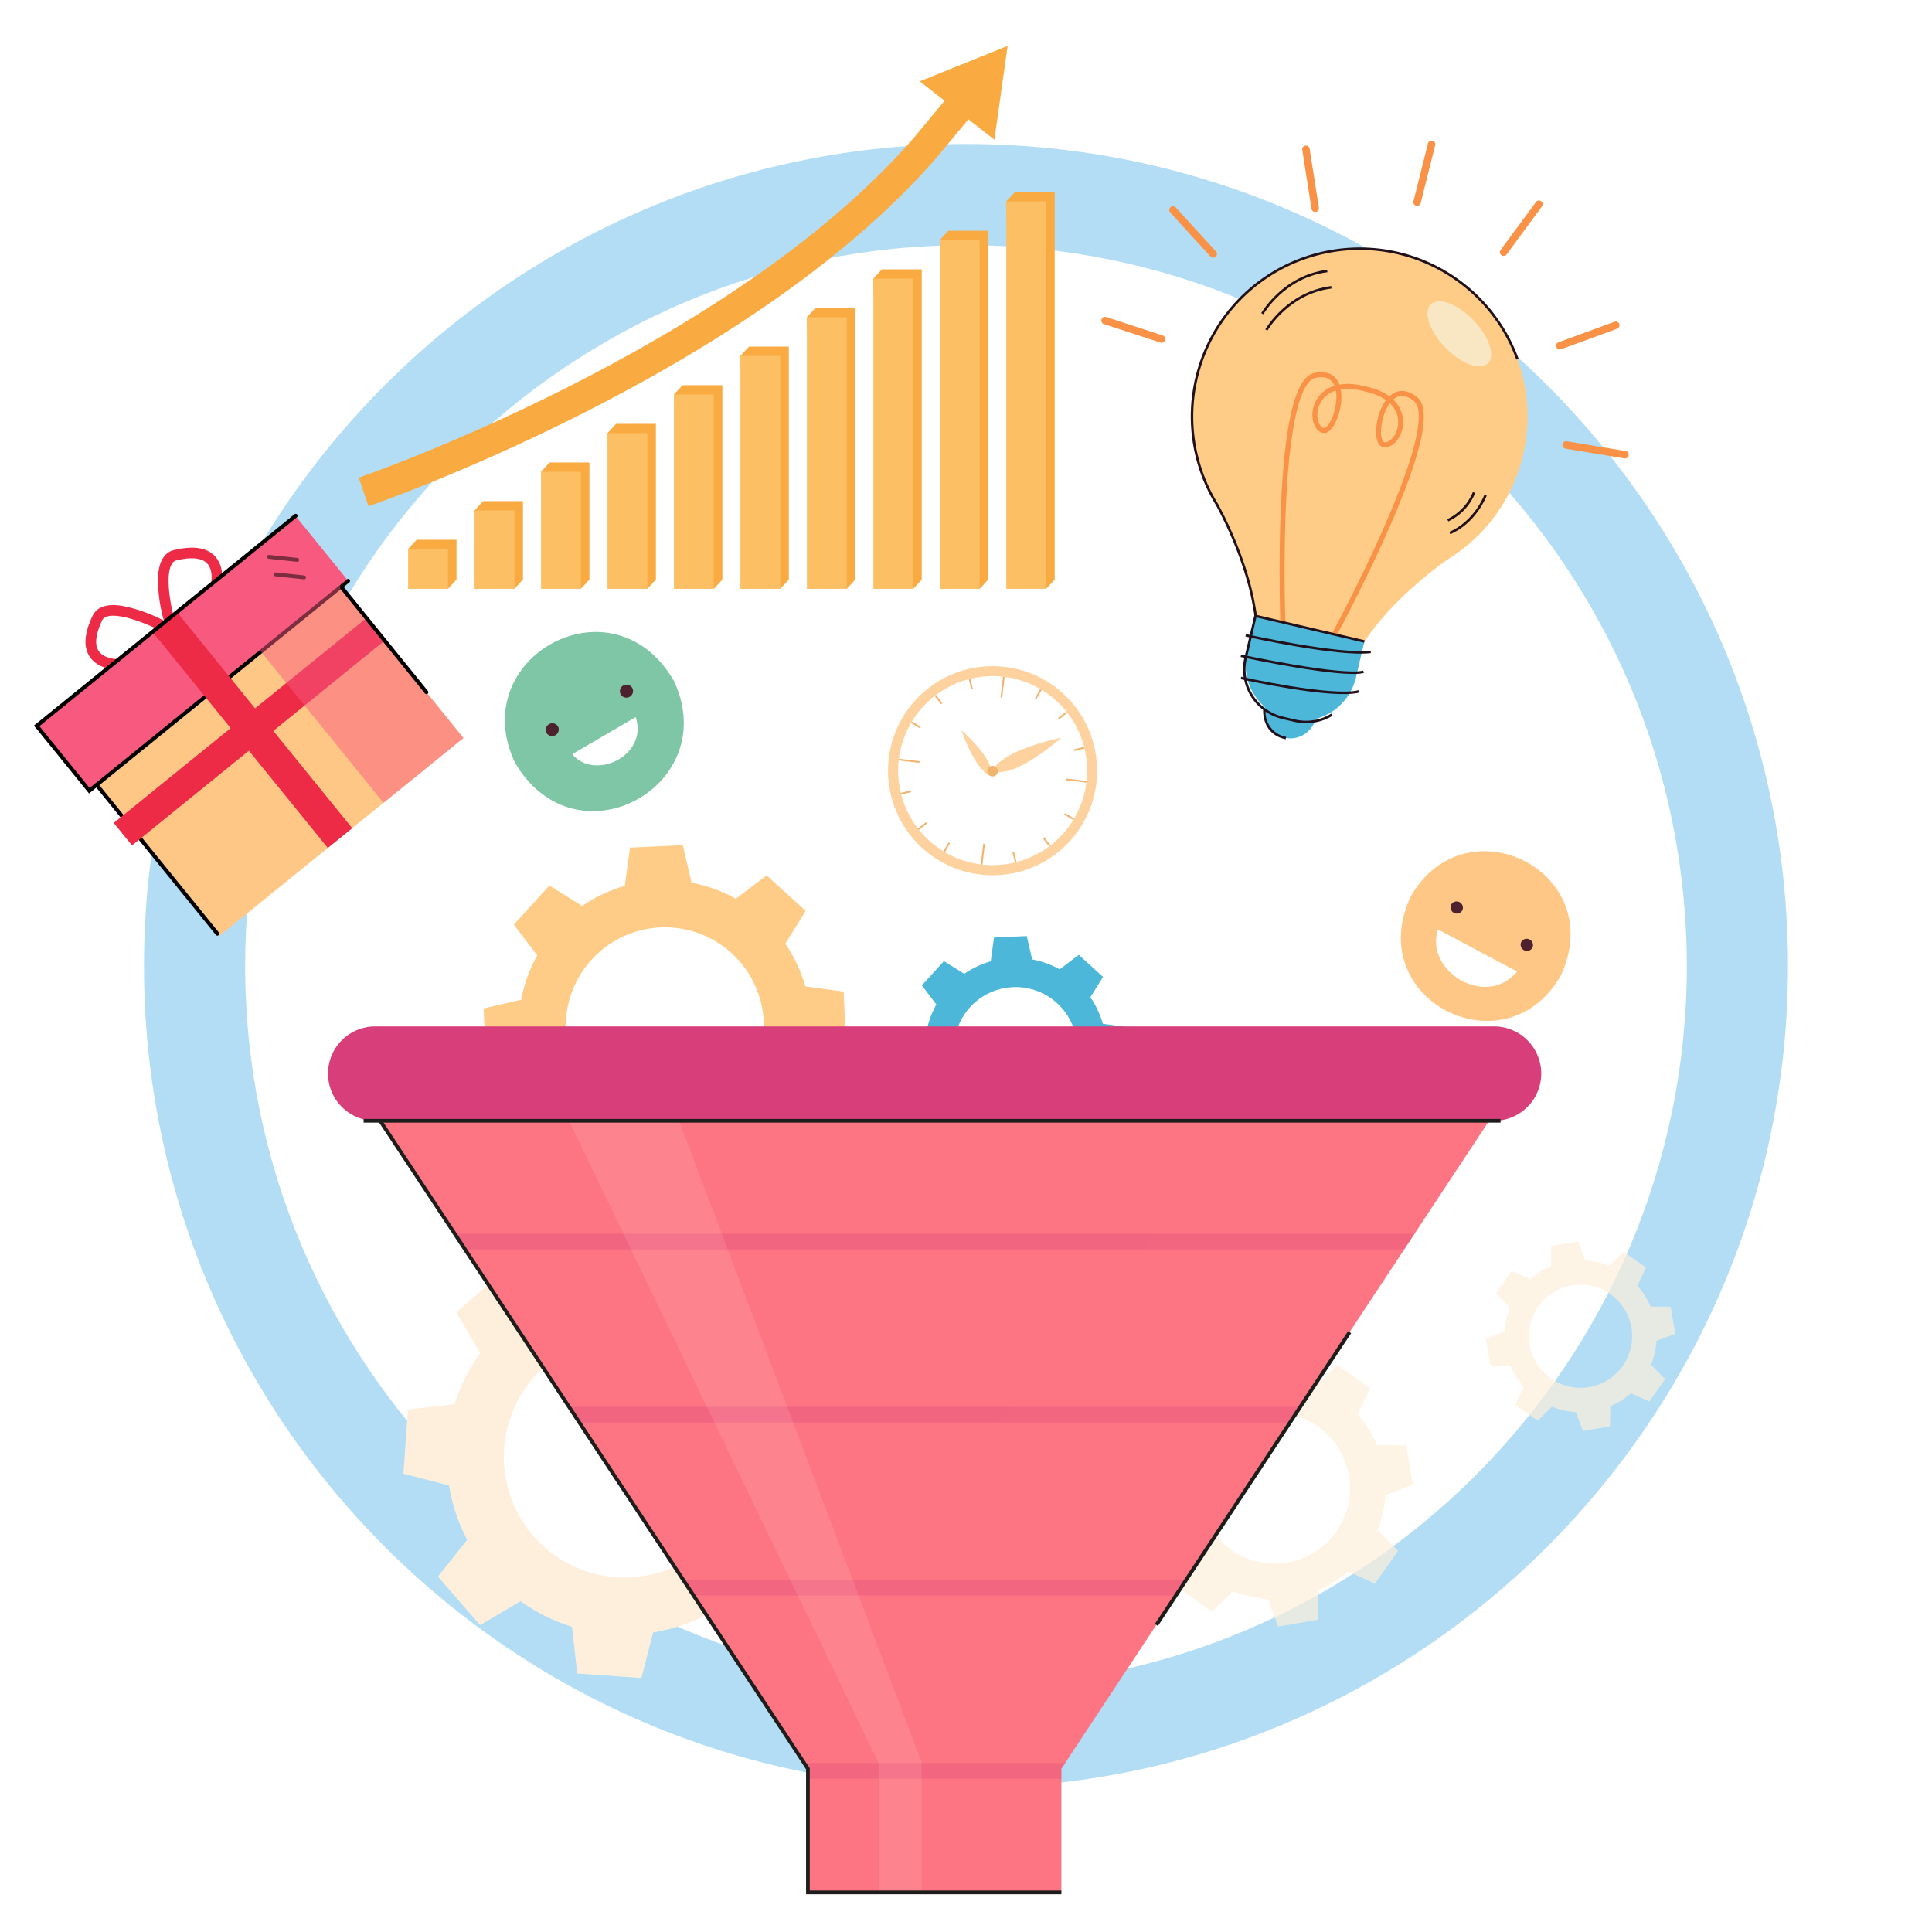 <svg xmlns="http://www.w3.org/2000/svg" xmlns:xlink="http://www.w3.org/1999/xlink" width="512" height="512" viewBox="0 0 512 512"><rect x="0" y="0" width="512" height="512" fill="#808080" stroke="none"/><defs><clipPath id="b"><rect width="512" height="512"/></clipPath></defs><g id="a" clip-path="url(#b)"><rect width="512" height="512" fill="#fff"/><rect width="512" height="512" rx="256" transform="translate(-4)" fill="none"/><path d="M297.4,502.51c-120.116,0-217.837-97.722-217.837-217.839S177.287,66.833,297.4,66.833s217.839,97.722,217.839,217.839S417.519,502.51,297.4,502.51Zm0-408.863c-105.331,0-191.024,85.693-191.024,191.024S192.071,475.7,297.4,475.7,488.428,390,488.428,284.672,402.735,93.647,297.4,93.647Z" transform="translate(-41.403 -28.672)" fill="#b3ddf4"/><g transform="translate(106.9 327.483)"><g transform="translate(0)"><path d="M1165.025,979.519A46.869,46.869,0,0,0,1160.2,965.1l7.766-9.749-5.594-6.43-5.594-6.43-10.73,6.342a46.858,46.858,0,0,0-13.612-6.778l-1.4-12.387-8.5-.591-8.5-.591-3.1,12.073a46.862,46.862,0,0,0-14.419,4.829l-9.749-7.766-6.43,5.594-6.43,5.594,6.342,10.73a46.857,46.857,0,0,0-6.778,13.612l-12.387,1.4-.591,8.5-.591,8.5,12.073,3.1a46.85,46.85,0,0,0,4.829,14.419l-7.766,9.749,5.594,6.43,5.594,6.43,10.73-6.342a46.859,46.859,0,0,0,13.612,6.778l1.4,12.387,8.5.591,8.5.591,3.1-12.074a46.865,46.865,0,0,0,14.419-4.829l9.749,7.766,6.43-5.594,6.43-5.594-6.342-10.73a46.863,46.863,0,0,0,6.778-13.612l12.387-1.4.591-8.5.591-8.5Zm-48.746,39.471a31.973,31.973,0,1,1,34.114-29.678A31.973,31.973,0,0,1,1116.279,1018.991Z" transform="translate(-1059.889 -928.486)" fill="#feefdc"/></g></g><g transform="translate(301.142 357.75)" opacity="0.7"><g transform="translate(0)"><path d="M1613.258,1052.441a29.228,29.228,0,0,0,2.1-9.252l7.3-2.683-.9-5.24-.9-5.24-7.775-.094a29.225,29.225,0,0,0-5.062-8.023l3.264-7.059-4.342-3.069-4.342-3.069-5.565,5.432a29.232,29.232,0,0,0-9.252-2.1l-2.683-7.3-5.24.9-5.24.9-.094,7.775a29.234,29.234,0,0,0-8.023,5.062l-7.059-3.264-3.069,4.342-3.069,4.342,5.432,5.565a29.222,29.222,0,0,0-2.095,9.252l-7.3,2.683.9,5.24.9,5.24,7.775.094a29.24,29.24,0,0,0,5.062,8.023l-3.264,7.059,4.342,3.069,4.342,3.069,5.565-5.432a29.221,29.221,0,0,0,9.252,2.095l2.683,7.3,5.24-.9,5.24-.9.094-7.775a29.239,29.239,0,0,0,8.023-5.062l7.059,3.264,3.069-4.341,3.069-4.342Zm-38.777,5.254a19.947,19.947,0,1,1,27.8-4.775A19.947,19.947,0,0,1,1574.481,1057.7Z" transform="translate(-1549.34 -1004.751)" fill="#feefdc"/></g></g><g transform="translate(393.735 328.988)" opacity="0.7"><g transform="translate(0 0)"><path d="M1826.471,964.967a20.04,20.04,0,0,0,1.436-6.342l5-1.839-.617-3.592-.617-3.592-5.33-.064a20.041,20.041,0,0,0-3.47-5.5l2.237-4.838-2.976-2.1-2.976-2.1-3.815,3.724A20.032,20.032,0,0,0,1809,937.28l-1.839-5-3.592.617-3.592.617-.064,5.33a20.041,20.041,0,0,0-5.5,3.47l-4.839-2.237-2.1,2.976-2.1,2.976,3.724,3.815a20.036,20.036,0,0,0-1.436,6.342l-5,1.839.617,3.592.617,3.592,5.33.064a20.046,20.046,0,0,0,3.47,5.5l-2.238,4.838,2.976,2.1,2.976,2.1,3.815-3.724a20.036,20.036,0,0,0,6.342,1.436l1.839,5,3.592-.617,3.592-.617.064-5.33a20.041,20.041,0,0,0,5.5-3.47l4.839,2.237,2.1-2.976,2.1-2.976Zm-26.582,3.6a13.673,13.673,0,1,1,19.058-3.273A13.673,13.673,0,0,1,1799.889,968.571Z" transform="translate(-1782.656 -932.277)" fill="#feefdc"/></g></g><g transform="translate(128.159 223.979)"><g transform="translate(0)"><path d="M1180.317,681.88a38.493,38.493,0,0,0-11.748-4.235l-2.324-9.969-6.991.328-6.991.328-1.381,10.142a38.484,38.484,0,0,0-11.3,5.315l-8.693-5.407-4.712,5.175-4.712,5.175,6.2,8.149a38.482,38.482,0,0,0-4.235,11.748l-9.969,2.324.328,6.991.328,6.991,10.142,1.381a38.479,38.479,0,0,0,5.315,11.3l-5.407,8.693,5.175,4.712,5.175,4.712,8.149-6.2a38.478,38.478,0,0,0,11.748,4.235l2.323,9.969,6.991-.328,6.991-.328,1.381-10.143a38.475,38.475,0,0,0,11.3-5.315l8.693,5.407,4.712-5.175,4.712-5.175-6.2-8.149a38.49,38.49,0,0,0,4.234-11.748l9.969-2.324-.328-6.991-.328-6.991-10.142-1.381a38.483,38.483,0,0,0-5.315-11.3l5.407-8.693-5.175-4.712-5.176-4.712Zm.587,51.507a26.257,26.257,0,1,1-1.738-37.093A26.257,26.257,0,0,1,1180.9,733.387Z" transform="translate(-1113.457 -667.677)" fill="#fecc86"/></g></g><g transform="translate(239.323 248.066)"><g transform="translate(0)"><path d="M1435.076,737.189a23.91,23.91,0,0,0-7.293-2.629l-1.443-6.188-4.34.2-4.34.2-.857,6.3a23.9,23.9,0,0,0-7.016,3.3l-5.4-3.357-2.925,3.213-2.925,3.213,3.847,5.059a23.9,23.9,0,0,0-2.629,7.293l-6.189,1.443.2,4.34.2,4.34,6.3.857a23.9,23.9,0,0,0,3.3,7.016l-3.357,5.4,3.213,2.925,3.213,2.925,5.059-3.847a23.89,23.89,0,0,0,7.294,2.629l1.443,6.189,4.34-.2,4.34-.2.858-6.3a23.892,23.892,0,0,0,7.016-3.3l5.4,3.357,2.925-3.213,2.925-3.213-3.847-5.059a23.9,23.9,0,0,0,2.629-7.294l6.189-1.443-.2-4.34-.2-4.341-6.3-.857a23.9,23.9,0,0,0-3.3-7.016l3.357-5.4-3.213-2.925-3.213-2.925Zm.365,31.976a16.3,16.3,0,1,1-1.079-23.028A16.3,16.3,0,0,1,1435.441,769.165Z" transform="translate(-1393.568 -728.371)" fill="#4cb7d8"/></g></g><g transform="translate(223.859 165.06)" opacity="0.8"><g transform="translate(0 0)"><circle cx="27.71" cy="27.71" r="27.71" transform="translate(0 39.187) rotate(-45)" fill="#fec786"/></g><g transform="translate(8.728 8.688)"><g transform="translate(0 0)"><circle cx="25.043" cy="25.043" r="25.043" transform="translate(0 12.437) rotate(-14.377)" fill="#fff"/></g></g><g transform="translate(39.184 30.424)"><path d="M1471.531,595.874c-17.38,3.9-18.192,8.882-18.192,8.882C1459.459,606.86,1471.531,595.874,1471.531,595.874Z" transform="translate(-1453.339 -595.874)" fill="#fec786"/></g><g transform="translate(30.934 28.494)"><path d="M1432.55,591.01s8.866,7.56,7.927,12.081C1440.479,603.091,1436.876,602.965,1432.55,591.01Z" transform="translate(-1432.55 -591.01)" fill="#fec786"/></g><g transform="translate(37.783 37.905)"><path d="M1451.964,617.306a1.4,1.4,0,1,0-1.935-.426A1.4,1.4,0,0,0,1451.964,617.306Z" transform="translate(-1449.808 -614.724)" fill="#efa04b"/></g><g transform="translate(41.286 14.288)"><g transform="translate(0 0)"><rect width="5.517" height="0.455" transform="translate(0 5.479) rotate(-83.258)" fill="#efa04b"/></g></g><g transform="translate(36.056 58.55)"><g transform="translate(0 0)"><g transform="translate(0)"><rect width="5.517" height="0.455" transform="translate(0 5.479) rotate(-83.258)" fill="#efa04b"/></g></g></g><g transform="translate(58.586 41.251)"><g transform="translate(0 0)"><rect width="0.455" height="5.517" transform="translate(0 0.452) rotate(-83.258)" fill="#efa04b"/></g></g><g transform="translate(14.301 36.016)"><g transform="translate(0 0)"><g transform="translate(0)"><rect width="0.455" height="5.517" transform="translate(0 0.452) rotate(-83.264)" fill="#efa04b"/></g></g></g><g transform="translate(56.544 23.519)"><g transform="translate(0 0)"><rect width="2.759" height="0.455" transform="translate(0 1.708) rotate(-38.259)" fill="#efa04b"/></g></g><g transform="translate(19.382 52.823)"><g transform="translate(0 0)"><g transform="translate(0)"><rect width="2.759" height="0.455" transform="translate(0 1.708) rotate(-38.259)" fill="#efa04b"/></g></g></g><g transform="translate(44.442 60.745)"><g transform="translate(0 0)"><rect width="0.455" height="2.759" transform="translate(0 0.111) rotate(-14.104)" fill="#efa04b"/></g></g><g transform="translate(32.863 14.815)"><g transform="translate(0 0)"><g transform="translate(0)"><rect width="0.455" height="2.759" transform="translate(0 0.111) rotate(-14.111)" fill="#efa04b"/></g></g></g><g transform="translate(26.118 58.195)"><g transform="translate(0 0)"><g transform="translate(0)"><rect width="2.759" height="0.455" transform="translate(0 2.367) rotate(-59.108)" fill="#efa04b"/></g></g></g><g transform="translate(50.414 17.579)"><g transform="translate(0 0)"><g transform="translate(0)"><rect width="2.759" height="0.455" transform="translate(0 2.367) rotate(-59.108)" fill="#efa04b"/></g></g></g><g transform="translate(14.824 44.4)"><g transform="translate(0 0)"><rect width="2.759" height="0.455" transform="matrix(0.97, -0.244, 0.244, 0.97, 0, 0.672)" fill="#efa04b"/></g></g><g transform="translate(60.723 32.866)"><g transform="translate(0 0)"><rect width="2.759" height="0.455" transform="matrix(0.97, -0.244, 0.244, 0.97, 0, 0.672)" fill="#efa04b"/></g></g><g transform="translate(17.569 26.14)"><g transform="translate(0 0)"><rect width="0.455" height="2.759" transform="translate(0 0.391) rotate(-59.108)" fill="#efa04b"/></g></g><g transform="translate(58.176 50.439)"><g transform="translate(0 0)"><rect width="0.455" height="2.759" transform="translate(0 0.391) rotate(-59.108)" fill="#efa04b"/></g></g><g transform="translate(23.843 19.109)"><g transform="translate(0 0)"><rect width="0.455" height="2.759" transform="translate(0 0.276) rotate(-37.308)" fill="#efa04b"/></g></g><g transform="translate(52.492 56.784)"><g transform="translate(0 0)"><rect width="0.455" height="2.759" transform="translate(0 0.276) rotate(-37.303)" fill="#efa04b"/></g></g></g><g transform="translate(133.791 167.476)"><g transform="translate(0)"><path d="M1179.213,532.937c-13.26-27.828,25.843-49.5,42.035-21.808C1234.505,538.958,1195.4,560.63,1179.213,532.937Z" transform="translate(-1176.517 -498.288)" fill="#7fc6a6"/></g><g transform="translate(30.512 14.006)"><path d="M1243.019,531.224a1.753,1.753,0,0,1,3.119-1.6A1.753,1.753,0,0,1,1243.019,531.224Z" transform="translate(-1242.857 -528.742)" fill="#4c222e"/></g><g transform="translate(10.836 24.215)"><path d="M1200.239,553.419a1.754,1.754,0,0,1,3.119-1.6A1.754,1.754,0,0,1,1200.239,553.419Z" transform="translate(-1200.077 -550.937)" fill="#4c222e"/></g><g transform="translate(17.856 22.564)"><path d="M1215.34,557.175l16.815-9.826C1235.563,557.538,1221.3,564.351,1215.34,557.175Z" transform="translate(-1215.34 -547.349)" fill="#fff"/></g></g><g transform="translate(371.243 225.573)"><g transform="translate(0 0)"><path d="M1572.779,656.886c14.733-25.428,52.629-6.3,39.68,21.15C1597.725,703.465,1559.829,684.332,1572.779,656.886Z" transform="translate(-1570.126 -644.968)" fill="#fec786"/></g><g transform="translate(31.723 23.205)"><path d="M1650.256,704.271a1.664,1.664,0,0,1,2.926,1.581A1.664,1.664,0,0,1,1650.256,704.271Z" transform="translate(-1650.062 -703.44)" fill="#4c222e"/></g><g transform="translate(13.15 13.305)"><path d="M1603.456,679.324a1.664,1.664,0,0,1,2.926,1.581A1.664,1.664,0,0,1,1603.456,679.324Z" transform="translate(-1603.262 -678.493)" fill="#4c222e"/></g><g transform="translate(9.317 20.732)"><path d="M1594.114,697.208l20.953,11.168C1606.845,718.3,1590.515,708.28,1594.114,697.208Z" transform="translate(-1593.604 -697.208)" fill="#fff"/></g></g><g transform="translate(86.928 272.012)"><g transform="translate(8.611 17.113)"><path d="M1335.559,831.83l-24.97,37.827-2.754,4.173-27.518,41.685-2.75,4.171-27.518,41.686-2.754,4.171-29.3,44.385-1,1.52V1044.2h-67.164v-32.757l-1.008-1.52-29.3-44.385-2.754-4.171-27.514-41.686-2.754-4.171-27.518-41.685-2.754-4.173-24.97-37.827Z" transform="translate(-1031.26 -831.83)" fill="#fd7583"/></g><g transform="translate(94.122 146.655)" opacity="0.3"><path d="M1380.007,1158.25l-2.754,4.171H1249.484l-2.754-4.171Z" transform="translate(-1246.73 -1158.25)" fill="#d83f7a"/></g><g transform="translate(63.853 100.798)" opacity="0.3"><path d="M1364.273,1042.7l-2.75,4.171H1173.214l-2.754-4.171Z" transform="translate(-1170.46 -1042.7)" fill="#d83f7a"/></g><g transform="translate(33.581 54.939)" opacity="0.3"><path d="M1348.538,927.146l-2.754,4.173h-248.85l-2.754-4.173Z" transform="translate(-1094.18 -927.146)" fill="#d83f7a"/></g><g transform="translate(126.172 195.21)" opacity="0.3"><path d="M1396.666,1280.6l-1,1.52v2.651H1328.5v-2.651l-1.008-1.52Z" transform="translate(-1327.49 -1280.6)" fill="#d83f7a"/></g><g transform="translate(93.044 17.113)" opacity="0.1"><path d="M1390.7,831.83c-24.812,51.655-70.957,118.118-146.688,127.9l1.081,1.637,2.754,4.173,29.3,44.382,1.005,1.521V1044.2h67.164v-32.756l1.005-1.521,29.3-44.382,2.754-4.173,27.517-41.685,2.754-4.173,27.516-41.685,2.754-4.173,24.972-37.827Z" transform="translate(-1244.015 -831.83)" fill="#fd7583"/></g><g transform="translate(0 0)"><path d="M1318.579,813.711H1022.064a12.5,12.5,0,0,1-12.5-12.5h0a12.5,12.5,0,0,1,12.5-12.5h296.515a12.5,12.5,0,0,1,12.5,12.5h0A12.5,12.5,0,0,1,1318.579,813.711Z" transform="translate(-1009.563 -788.71)" fill="#d83f7a"/></g><g transform="translate(63.853 25.001)" opacity="0.1"><path d="M1170.46,851.708l82.161,170.459v34.027h11.295v-34.531l-64.267-169.955Z" transform="translate(-1170.46 -851.708)" fill="#fff"/></g></g><g transform="translate(9 136.169)"><g transform="translate(32.864 8.966)"><path d="M958.762,504.942a4.527,4.527,0,0,1-3.774,1.19c-2.982-.571-4.414-4.646-5.092-7.963a38.606,38.606,0,0,1-.944-9.222c.24-5.1,2.393-6.685,4.156-7.117h0c5.572-1.361,9.43-.59,11.466,2.291,3.036,4.3.675,11.968-2.8,17.278A15.426,15.426,0,0,1,958.762,504.942Zm-5.646-20.048c-1.634,1.326-1.828,6.023-.463,12.712.765,3.748,1.99,5.6,2.865,5.763.333.064,1.6,0,3.9-3.512,3.035-4.632,4.934-11.177,2.859-14.113-1.623-2.3-5.519-1.91-8.5-1.181A1.666,1.666,0,0,0,953.116,484.894Z" transform="translate(-948.929 -481.177)" fill="#ed2b47"/></g><g transform="translate(13.657 24.19)"><path d="M923.872,532.645a15.419,15.419,0,0,1-4.088,2.213c-5.914,2.308-13.907,3.035-17.485-.823-2.4-2.587-2.357-6.52.125-11.692h0c.786-1.637,2.78-3.416,7.821-2.6a38.594,38.594,0,0,1,8.829,2.827c3.107,1.347,6.8,3.59,6.741,6.626A4.526,4.526,0,0,1,923.872,532.645ZM904.96,523.56c-1.328,2.768-2.51,6.5-.6,8.562,2.444,2.636,9.24,2.128,14.4.115,3.911-1.526,4.235-2.752,4.242-3.092.017-.891-1.538-2.47-5.048-3.992-7.025-3.046-12-3.657-12.994-1.593Z" transform="translate(-900.53 -519.54)" fill="#ed2b47"/></g><g transform="translate(2.419 1.866)"><g transform="translate(0)"><rect width="83.344" height="74.083" transform="translate(0 52.498) rotate(-39.045)" fill="#fec786"/></g></g><g transform="translate(0.488 0.299)"><g transform="translate(0)"><rect width="88.315" height="22.079" transform="translate(0 55.63) rotate(-39.045)" fill="#f7597f"/></g></g><g transform="translate(0.254 17.245)"><path d="M881.1,558.907l-14.231-17.546a.513.513,0,0,1,.076-.722h0a.513.513,0,0,1,.721.076l13.585,16.749,68.191-55.31h0a.513.513,0,0,1,.645.8Z" transform="translate(-866.758 -502.039)"/></g><g transform="translate(16.104 71.327)"><path d="M939.518,678.656a.507.507,0,0,1-.713-.067l-32-39.446a.507.507,0,0,1,.083-.713h0a.507.507,0,0,1,.713.067l32,39.446a.507.507,0,0,1-.083.712Z" transform="translate(-906.696 -638.313)"/></g><g transform="translate(61.767 10.89)"><path d="M1030.068,487.732a.512.512,0,0,1-.376.111l-7.476-.793a.513.513,0,1,1,.108-1.021l7.476.793a.513.513,0,0,1,.456.564A.5.5,0,0,1,1030.068,487.732Z" transform="translate(-1021.757 -486.027)"/></g><g transform="translate(63.588 15.536)"><path d="M1034.658,499.438a.512.512,0,0,1-.376.111l-7.476-.793a.513.513,0,1,1,.108-1.021l7.476.793a.513.513,0,0,1,.456.564A.5.5,0,0,1,1034.658,499.438Z" transform="translate(-1026.347 -497.733)"/></g><g transform="translate(21.171 27.655)"><g transform="translate(0 0)"><g transform="translate(0 0)"><rect width="7.683" height="86.132" transform="matrix(0.63, 0.777, -0.777, 0.63, 66.899, 0)" fill="#ed2b47"/></g></g></g><g transform="translate(31.21 25.77)"><g transform="translate(0 0)"><rect width="8.323" height="74.084" transform="translate(0 5.243) rotate(-39.045)" fill="#ed2b47"/></g></g><g transform="translate(59.86 18.986)" opacity="0.5"><g transform="translate(0 0)"><rect width="27.27" height="52.055" transform="translate(0 17.177) rotate(-39.045)" fill="#f7597f"/></g></g><g transform="translate(45.278 0.3)" opacity="0.5"><g transform="translate(0 0)"><rect width="30.643" height="22.079" transform="translate(0 19.302) rotate(-39.045)" fill="#f7597f"/></g></g><g transform="translate(81.133 19.092)"><path d="M1093.754,535.278a.513.513,0,0,1-.721-.076l-22.38-27.672c-.178-.22-.088-.953.077-.723.641.9,0,0,0,0a.513.513,0,0,1,.721.076l22.38,27.672a.513.513,0,0,1-.075.722Z" transform="translate(-1070.555 -506.693)"/></g><g transform="translate(0)"><path d="M935.156,458.7h0l-68.239,55.348-.8.647.647.8L935.8,459.5a.513.513,0,0,0-.645-.8Z" transform="translate(-866.117 -458.585)"/></g></g><g transform="translate(291.86 37.258)"><g transform="translate(23.692 28.317)"><g transform="translate(0.333 0.326)"><path d="M1674.234,323.969a44.455,44.455,0,1,0-81.2,13.046h0s9.813,17.08,10.655,33.386c0,0,6.96,4.342,12.634,5.823,5.741,1.2,13.905.4,13.905.4,8-14.231,24.387-25.168,24.387-25.168h0A44.3,44.3,0,0,0,1674.234,323.969Z" transform="translate(-1586.488 -269.35)" fill="#fecc86"/><g transform="translate(19.157 121.29)"><path d="M1640.094,583.281h0a6.91,6.91,0,0,1-5.149-8.305h0l13.455,3.155h0A6.911,6.911,0,0,1,1640.094,583.281Z" transform="translate(-1634.761 -574.976)" fill="#4cb7d8"/></g><g transform="translate(14.199 97.326)"><path d="M1633.705,541.975h0a14.819,14.819,0,0,1-11.044-17.812l2.245-9.571,28.856,6.768-2.245,9.571A14.82,14.82,0,0,1,1633.705,541.975Z" transform="translate(-1622.266 -514.592)" fill="#4cb7d8"/></g><g transform="translate(10.067 28.975)" opacity="0.3"><path d="M1689.533,368.005a44.25,44.25,0,0,0-1.607-25.643c-19.974,28.224-45.083,44.47-76.072,45.786,2.536,5.663,5.693,14.037,6.79,22.569l28.836,6.763v0c8.44-12.648,22.43-21.988,22.43-21.988h0A44.3,44.3,0,0,0,1689.533,368.005Z" transform="translate(-1611.854 -342.362)" fill="#fecc86"/></g></g><g transform="translate(23.551 33.069)"><path d="M1660.083,421.652l-1.16-.629c.075-.138,7.592-14.034,13.957-28.58,11.043-25.238,9.562-31.488,7.7-32.967-1.908-1.512-3.636-1.727-5.139-.638-.109.079-.217.165-.321.256a8.229,8.229,0,0,1,2.61,6.557c-.238,3.175-2.325,5.911-4.651,6.1a2.073,2.073,0,0,1-2.153-1.628c-.893-2.418-.1-7.752,2.27-10.877a14.632,14.632,0,0,0-5.156-2.193l-1.249-.293a14.637,14.637,0,0,0-5.593-.328c.731,3.853-.928,8.984-2.8,10.752a2.073,2.073,0,0,1-2.653.5c-2-1.2-2.653-4.581-1.455-7.531a8.229,8.229,0,0,1,5.253-4.713q-.08-.192-.174-.371c-.861-1.643-2.505-2.22-4.886-1.714-2.329.5-6.434,5.435-7.763,32.952-.766,15.859-.21,31.647-.2,31.8l-1.318.048c-.006-.158-.563-16,.205-31.909,1.06-21.968,3.941-33.151,8.806-34.185,3.775-.8,5.525.858,6.328,2.391a6.12,6.12,0,0,1,.3.673,15.658,15.658,0,0,1,6.256.345l1.249.293a15.667,15.667,0,0,1,5.758,2.472,6.145,6.145,0,0,1,.569-.469c1.4-1.017,3.707-1.725,6.732.672,3.9,3.09,1.507,14.387-7.311,34.536C1667.7,407.575,1660.159,421.513,1660.083,421.652Zm-.175-64.926a6.658,6.658,0,0,0-4.4,3.923c-1.046,2.574-.373,5.131.912,5.9.119.072.438.264,1.068-.33C1659.091,364.71,1660.512,360.05,1659.909,356.727Zm14.3,3.355c-2.021,2.707-2.818,7.514-2.053,9.584.3.813.671.782.81.77,1.495-.121,3.235-2.112,3.442-4.883A6.655,6.655,0,0,0,1674.212,360.082Z" transform="translate(-1644.992 -351.855)" fill="#f99247"/></g><path d="M1602.54,366.434c-.113-1.068-.184-1.466-.34-2.337l-.084-.476c-2.444-13.888-9.8-26.808-9.877-26.937l-.023-.04a44.788,44.788,0,1,1,80.333-38.615l-.62.226a44.128,44.128,0,1,0-79.121,38.094l.319.522h-.031c1.391,2.549,7.483,14.207,9.67,26.638l.084.475c.158.887.23,1.292.347,2.383Z" transform="translate(-1585.649 -268.529)" fill="#21111d"/><g transform="translate(18.685 5.915)"><path d="M1633.307,295.241l-.574-.323c.056-.1,5.755-10,17.461-11.484l.083.654C1638.906,285.526,1633.362,295.145,1633.307,295.241Z" transform="translate(-1632.732 -283.434)" fill="#21111d"/></g><g transform="translate(19.765 10.233)"><path d="M1636.027,306.12l-.574-.323c.056-.1,5.754-10,17.461-11.484l.082.654C1641.627,296.405,1636.083,306.023,1636.027,306.12Z" transform="translate(-1635.453 -294.313)" fill="#21111d"/></g><g transform="translate(13.876 97.256)"><path d="M1634.2,542.063l-3.146-.738a13.55,13.55,0,0,1-10.086-16.268l2.689-11.464,29.177,6.843-.151.642-28.535-6.692-2.538,10.822a12.889,12.889,0,0,0,9.594,15.475l3.146.738a12.8,12.8,0,0,0,9.634-1.537l.343.563A13.455,13.455,0,0,1,1634.2,542.063Z" transform="translate(-1620.614 -513.594)" fill="#21111d"/></g><g transform="translate(19.194 122.479)"><path d="M1639.755,584.96c-6.254-1.467-5.734-7.745-5.728-7.809l.657.062a6.639,6.639,0,0,0,5.431,7.152l-.136.646Z" transform="translate(-1634.015 -577.151)" fill="#21111d"/></g><g transform="translate(68.534 65.547)"><path d="M1758.6,444.133l-.262-.606c6.707-2.9,9.265-9.764,9.29-9.833l.62.225C1768.226,433.99,1765.575,441.118,1758.6,444.133Z" transform="translate(-1758.341 -433.694)" fill="#21111d"/></g><g transform="translate(67.994 64.83)"><path d="M1757.242,439.663l-.261-.606a13.725,13.725,0,0,0,6.774-7.17l.62.225A14.152,14.152,0,0,1,1757.242,439.663Z" transform="translate(-1756.981 -431.888)" fill="#21111d"/></g><g transform="translate(14.494 102.467)"><path d="M1622.17,527.37l.143-.644c.246.055,24.65,5.445,33.029,4.38l.083.654C1646.93,532.84,1623.174,527.594,1622.17,527.37Z" transform="translate(-1622.17 -526.726)" fill="#21111d"/></g><g transform="translate(13.224 107.889)"><path d="M1618.97,541.033l.139-.645c.267.058,26.794,5.726,32.349,4.24l.171.637C1645.921,546.792,1620.065,541.269,1618.97,541.033Z" transform="translate(-1618.97 -540.388)" fill="#21111d"/></g><g transform="translate(13.244 113.767)"><path d="M1619.02,555.841l.145-.643c.239.054,23.991,5.361,31.107,3.569l.161.64C1643.165,561.237,1620,556.062,1619.02,555.841Z" transform="translate(-1619.02 -555.198)" fill="#21111d"/></g></g><g transform="translate(0 46.712)"><path d="M1541.725,321.729q-.041-.01-.082-.023l-15.01-4.9a.989.989,0,0,1,.613-1.881l15.01,4.9a.989.989,0,0,1-.531,1.9Z" transform="translate(-1525.95 -314.881)" fill="#f99247"/></g><g transform="translate(18.006 17.406)"><path d="M1582.735,254.645a.987.987,0,0,1-.5-.3l-10.65-11.656a.989.989,0,1,1,1.461-1.335l10.65,11.656a.989.989,0,0,1-.957,1.63Z" transform="translate(-1571.323 -241.037)" fill="#f99247"/></g><g transform="translate(53.244 1.334)"><path d="M1663.323,218.091a.99.99,0,0,1-.752-.81l-2.445-15.6a.989.989,0,1,1,1.954-.306l2.445,15.6a.989.989,0,0,1-.824,1.131A.972.972,0,0,1,1663.323,218.091Z" transform="translate(-1660.113 -200.538)" fill="#f99247"/></g><g transform="translate(122.22 79.678)"><path d="M1834.681,399.9a.989.989,0,0,1,.389-1.939l15.576,2.584a.989.989,0,0,1-.324,1.952l-15.576-2.584Z" transform="translate(-1833.919 -397.949)" fill="#f99247"/></g><g transform="translate(120.519 47.954)"><path d="M1830.4,325.39a.989.989,0,0,1-.115-1.893l14.828-5.426a.989.989,0,0,1,.68,1.858l-14.828,5.426A.986.986,0,0,1,1830.4,325.39Z" transform="translate(-1829.634 -318.011)" fill="#f99247"/></g><g transform="translate(105.626 15.876)"><path d="M1792.87,251.845a.99.99,0,0,1-.57-1.551l9.368-12.711a.989.989,0,0,1,1.593,1.174l-9.368,12.711A.99.99,0,0,1,1792.87,251.845Z" transform="translate(-1792.107 -237.182)" fill="#f99247"/></g><g transform="translate(82.691 0)"><path d="M1735.079,214.445l-.015,0a.989.989,0,0,1-.719-1.2l3.842-15.316a.99.99,0,0,1,1.185-.723l.015,0a.99.99,0,0,1,.719,1.2l-3.842,15.316A.989.989,0,0,1,1735.079,214.445Z" transform="translate(-1734.315 -197.177)" fill="#f99247"/></g><g transform="translate(86.426 42.585)" opacity="0.5"><path d="M1759.737,320.949c-2.067,2-7.13.106-11.309-4.221s-5.892-9.454-3.825-11.45,7.13-.106,11.309,4.221S1761.8,318.953,1759.737,320.949Z" transform="translate(-1743.726 -304.482)" fill="#f3fffe"/></g></g><g transform="translate(100.336 296.743)"><path d="M1224.285,1056.271h-67.656v-33.1L1043.35,851.568l.818-.54,113.442,171.852v32.411h66.676Z" transform="translate(-1043.35 -851.027)" fill="#1d1d1b"/></g><g transform="translate(96.36 296.523)"><rect width="301.304" height="0.981" transform="translate(0)" fill="#1d1d1b"/></g><g transform="translate(306.05 352.805)"><rect width="92.917" height="0.981" transform="matrix(0.551, -0.835, 0.835, 0.551, 0, 77.558)" fill="#1d1d1b"/></g><g transform="translate(-365.035 -261.737)"><g transform="translate(461.395 273.895)"><path d="M461.4,501.651s99.425-34.043,149.073-91.5l12.673-15.29" transform="translate(-461.395 -383.446)" fill="none" stroke="#f9aa41" stroke-miterlimit="10" stroke-width="8"/><path d="M2046.179,273.9l-3.5,24.858L2022.9,283.294Z" transform="translate(-1875.508 -273.895)" fill="#f9aa41"/></g><g transform="translate(473.19 312.651)"><path d="M599.173,1670.978l-2.265,2.454-8.292-2.454-2.265-8.1,2.265-2.454h10.558Z" transform="translate(-586.349 -1568.298)" fill="#f9aa41"/><path d="M785.775,1572.775l-2.265,2.454-8.292-2.454-2.265-18.339,2.265-2.454h10.558Z" transform="translate(-755.338 -1470.096)" fill="#f9aa41"/><path d="M972.378,1474.573l-2.265,2.454-8.292-2.454L959.555,1446l2.266-2.454h10.558Z" transform="translate(-924.327 -1371.893)" fill="#f9aa41"/><path d="M1158.981,1376.37l-2.265,2.454-8.292-2.454-2.265-38.811,2.265-2.454h10.558Z" transform="translate(-1093.316 -1273.69)" fill="#f9aa41"/><path d="M1345.584,1278.167l-2.266,2.454-8.292-2.454-2.265-49.047,2.265-2.454h10.558Z" transform="translate(-1262.305 -1175.487)" fill="#f9aa41"/><path d="M1532.186,1179.964l-2.266,2.454-8.292-2.454-2.265-59.282,2.265-2.454h10.558Z" transform="translate(-1431.294 -1077.284)" fill="#f9aa41"/><path d="M1718.789,1081.761l-2.265,2.454-8.292-2.454-2.266-69.518,2.266-2.454h10.558Z" transform="translate(-1600.283 -979.081)" fill="#f9aa41"/><path d="M1905.392,983.558l-2.265,2.454-8.292-2.454-2.266-79.754,2.266-2.454h10.558Z" transform="translate(-1769.271 -880.878)" fill="#f9aa41"/><path d="M2091.994,885.355l-2.265,2.454-8.292-2.454-2.265-89.99,2.265-2.454h10.558Z" transform="translate(-1938.26 -782.675)" fill="#f9aa41"/><path d="M2278.6,787.152l-2.265,2.454-8.292-2.454-2.265-100.226,2.265-2.454H2278.6Z" transform="translate(-2107.249 -684.472)" fill="#f9aa41"/></g><g transform="translate(473.19 315.105)"><rect width="10.558" height="10.558" transform="translate(0 92.122)" fill="#fcbf64"/><path d="M783.51,1598.775H772.952v-20.793H783.51v20.793Z" transform="translate(-755.338 -1496.096)" fill="#fcbf64"/><path d="M970.113,1500.572H959.555v-31.029h10.558v31.029Z" transform="translate(-924.327 -1397.892)" fill="#fcbf64"/><rect width="10.558" height="41.265" transform="translate(52.842 61.415)" fill="#fcbf64"/><rect width="10.558" height="51.501" transform="translate(70.455 51.179)" fill="#fcbf64"/><rect width="10.558" height="61.737" transform="translate(88.069 40.943)" fill="#fcbf64"/><rect width="10.558" height="71.973" transform="translate(105.683 30.707)" fill="#fcbf64"/><rect width="10.558" height="82.208" transform="translate(123.297 20.472)" fill="#fcbf64"/><path d="M2089.729,911.355h-10.558V818.911h10.558v92.444Z" transform="translate(-1938.26 -808.675)" fill="#fcbf64"/><rect width="10.558" height="102.68" transform="translate(158.525)" fill="#fcbf64"/></g></g></g></svg>